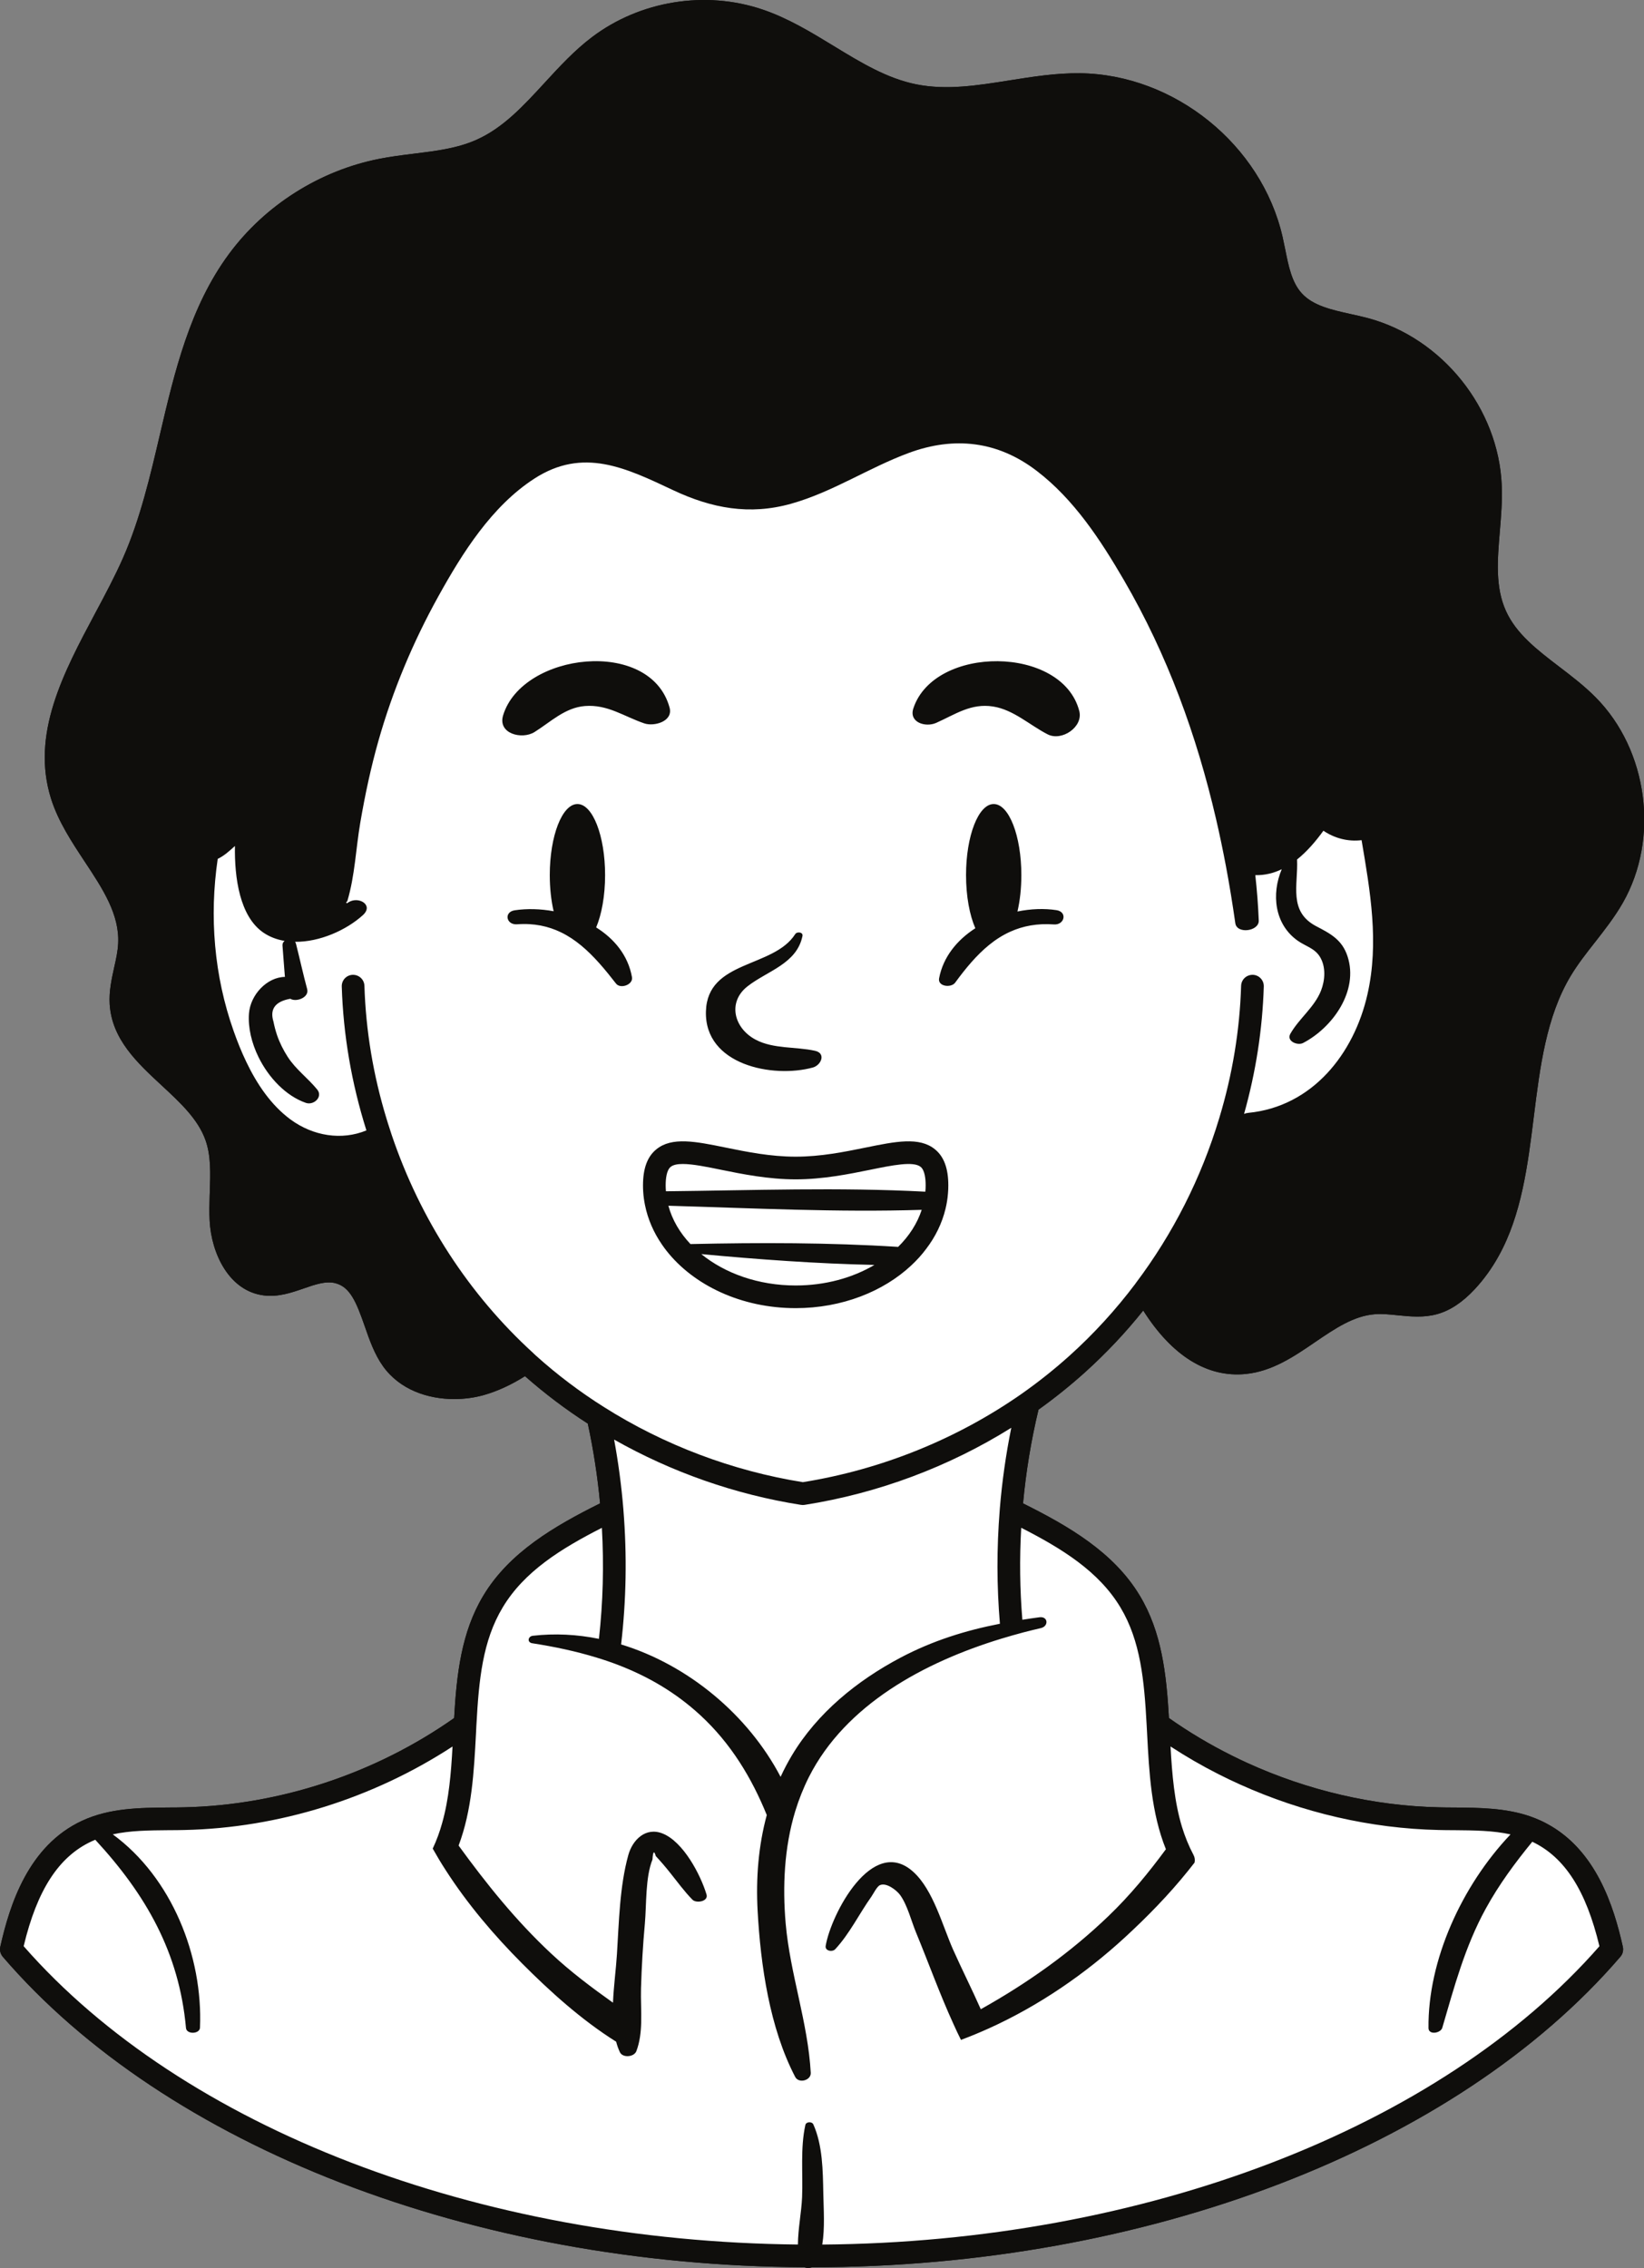 <?xml version="1.0" encoding="UTF-8"?><svg xmlns="http://www.w3.org/2000/svg" xmlns:xlink="http://www.w3.org/1999/xlink" height="500.1" preserveAspectRatio="xMidYMid meet" version="1.1" viewBox="0.0 0.0 362.6 500.1" width="362.6" zoomAndPan="magnify">
 <rect x="0.0" y="0.0" width="362.6" height="500.1" fill="#808080" stroke="none"/>
 <defs>
  <clipPath id="clip1">
   <path d="m0 0h362.65v500.08h-362.65z"/>
  </clipPath>
 </defs>
 <g id="surface1">
  <g clip-path="url(#clip1)" fill="#0f0e0c" id="change1_1">
   <path d="m341.24 402.17c-0.44-0.25-0.89-0.47-1.36-0.69-0.83-0.38-1.67-0.72-2.52-1.01-5.34-1.81-11.03-1.86-16.54-1.91-1.14 0-2.28-0.01-3.4-0.04-14.5-0.32-29.01-3.72-42.32-9.79-1.12-0.51-2.23-1.04-3.33-1.59-4.85-2.41-9.53-5.19-13.95-8.31-0.55-9.64-1.58-18.93-6.42-26.97-5.74-9.59-15.76-15.38-25.76-20.36 0.64-6.97 1.79-13.91 3.41-20.67 3.57-2.55 7-5.31 10.23-8.21 4.63-4.18 8.96-8.75 12.87-13.65 6.34 10 14.1 14.83 22.58 14 5.87-0.58 10.67-3.85 15.31-7.02 4.39-2.99 8.53-5.81 13.21-6.16 1.6-0.13 3.27 0.05 5.04 0.23 2.8 0.28 5.69 0.57 8.65-0.24 2.88-0.79 5.6-2.59 8.32-5.5 2.01-2.16 3.78-4.61 5.27-7.3 5.08-9.13 6.44-20.1 7.76-30.71 1.35-10.87 2.74-22.12 8.16-31.11 1.54-2.56 3.38-4.91 5.34-7.4 2.13-2.73 4.34-5.54 6.13-8.67 8.13-14.21 5.56-33.69-5.97-45.31-2.47-2.5-5.29-4.66-8.02-6.74-4.89-3.74-9.5-7.26-11.79-12.34-2.37-5.24-1.87-11.21-1.34-17.54 0.28-3.32 0.57-6.75 0.42-10.15-0.7-16.94-13.08-32.428-29.46-36.85-1.27-0.34-2.58-0.629-3.85-0.906-4.28-0.953-8.32-1.844-10.82-4.602-2.17-2.398-2.88-5.91-3.62-9.629-0.19-0.961-0.39-1.91-0.6-2.839-4.66-20.293-23.86-35.782-44.67-36.032-5.28-0.058-10.47 0.77-15.52 1.571-7.17 1.14-13.93 2.211-20.58 0.879-6.5-1.309-12.23-4.801-18.29-8.5-4.91-2.989-9.99-6.09-15.6-7.989-12.6-4.281-27.01-1.953-37.62 6.059-3.91 2.949-7.24 6.582-10.47 10.09-4.71 5.121-9.17 9.968-15.07 12.582-4.23 1.879-8.89 2.449-13.839 3.058-2.461 0.301-5 0.621-7.5 1.11-13.152 2.57-25.262 10.218-33.223 21.011-8.636 11.7-11.976 25.957-15.207 39.75-2.152 9.197-4.371 18.697-8.152 27.257-1.77 4.03-4 8.2-6.149 12.22-6.992 13.11-14.218 26.66-9.71 40.91 1.601 5.04 4.562 9.51 7.421 13.84 3.957 5.98 7.688 11.63 7.368 18.03-0.079 1.73-0.469 3.49-0.891 5.35-0.566 2.58-1.156 5.24-0.977 8.08 0.5 7.71 6.047 12.86 11.418 17.84 4.129 3.82 8.032 7.44 9.692 12.05 1.25 3.49 1.109 7.37 0.969 11.47l-0.032 0.89c-0.058 1.85-0.097 3.65 0 5.48 0.391 7.27 4.301 15.52 11.973 16.46 3.16 0.4 6.141-0.63 8.769-1.54 2.508-0.87 4.879-1.69 6.961-1.17 3.27 0.83 4.629 4.13 6.489 9.46 1.058 3.05 2.152 6.2 4.031 8.84 3.699 5.2 9.879 7.26 15.719 7.26 2.33 0 4.62-0.33 6.66-0.92 2.96-0.86 5.9-2.21 8.95-4.13 4.33 3.82 8.99 7.34 13.85 10.46 1.25 5.78 2.16 11.68 2.71 17.59-10 4.98-20.01 10.77-25.76 20.36-4.85 8.06-5.88 17.35-6.43 26.98-17.398 12.24-38.5 19.22-59.578 19.68-1.133 0.03-2.262 0.04-3.402 0.04-6.399 0.06-13.012 0.11-19.071 2.92-11.847 5.49-15.968 18.5-18.05 27.8-0 0.01-0 0.02-0 0.03-0.008 0.03-0.02 0.06-0.02 0.09-0.027 0.14-0.039 0.28-0.039 0.42 0 0.43 0.109 0.86 0.32 1.22 0.039 0.09 0.102 0.18 0.168 0.26 0.023 0.04 0.043 0.06 0.062 0.09 0.008 0.03 0.027 0.05 0.051 0.07 36.019 41.94 103.66 68.1 176.81 68.47 0.51 0.2 1.13 0.19 1.67 0.01 73.73-0.02 142.04-26.26 178.31-68.48 0.02-0.03 0.04-0.05 0.06-0.08 0.09-0.11 0.17-0.22 0.23-0.34 0.07-0.11 0.12-0.23 0.16-0.35 0.01-0.01 0.01-0.02 0.01-0.03 0.05-0.13 0.08-0.26 0.1-0.4v-0.01c0.03-0.14 0.04-0.28 0.04-0.42 0-0.2-0.02-0.41-0.07-0.6-2-8.94-5.91-21.26-16.68-27.06" fill="inherit"/>
   <path d="m135.87 216.88c-2.41-3.1-4.87-6.07-7.68-8.39-1.38-1.14-2.85-2.13-4.44-2.9-2.8-1.36-5.97-2.06-9.71-1.78-2.39 0.17-2.97-2.71-0.51-3.09 2.68-0.4 5.64-0.33 8.58 0.21-0.54-2.33-0.85-5.06-0.85-7.97 0-8.65 2.73-15.67 6.1-15.67s6.1 7.02 6.1 15.67c0 4.56-0.76 8.67-1.97 11.54 4 2.5 7.05 6.18 7.9 10.97 0.3 1.66-2.55 2.67-3.52 1.41zm-24.9-59.16c4.22-13.83 32.47-17.2 36.71-1.7 0.84 3.08-3.43 4.22-5.57 3.49-4.52-1.54-8.09-4.22-13.09-3.83-4.39 0.34-7.57 3.51-11.13 5.74-2.77 1.73-8.17 0.37-6.92-3.7zm44.73 65.28c0.33-11.35 14.87-9.49 19.69-17.02 0.39-0.62 1.79-0.47 1.6 0.42-1.26 6.14-7.75 7.67-12.12 11.09-4.46 3.49-3.01 9.26 1.85 11.79 3.9 2.04 8.82 1.49 13.03 2.42 2.51 0.55 1.36 3.19-0.47 3.69-8.82 2.42-23.93-0.56-23.58-12.39zm-7.78 34.3c0.56-0.46 1.49-0.64 2.67-0.64 2.21 0 5.3 0.63 8.51 1.29 4.6 0.93 10.33 2.1 16.39 2.1 6.05 0 11.78-1.17 16.38-2.1 4.93-1.01 9.59-1.96 11.19-0.65 0.91 0.74 1.1 2.63 1.1 4.08 0 0.47-0.02 0.93-0.07 1.39-9.49-0.5-19.03-0.58-28.58-0.5s-19.11 0.31-28.63 0.41c-0.04-0.43-0.06-0.86-0.06-1.3 0-1.45 0.19-3.34 1.1-4.08zm50.17 17.64c-15.2-0.96-30.58-0.96-45.8-0.62-2.35-2.48-4.03-5.35-4.87-8.45 18.59 0.53 37.31 1.49 55.87 0.9-0.98 3.01-2.78 5.79-5.2 8.17zm-22.6 8.51c-8.19 0-15.58-2.66-20.81-6.92 12.66 1.19 25.45 2.11 38.18 2.39-4.82 2.85-10.84 4.53-17.37 4.53zm-33.67-22.07c0 0.45 0.01 0.9 0.04 1.34 0.06 1.02 0.2 2.02 0.4 3.01 0.63 3.12 1.92 6.07 3.77 8.74 0.3 0.45 0.63 0.88 0.96 1.31 5.97 7.61 16.51 12.67 28.5 12.67 10.19 0 19.35-3.66 25.52-9.44 1.21-1.13 2.31-2.34 3.26-3.62 2.04-2.67 3.5-5.65 4.27-8.83 0.28-1.14 0.46-2.3 0.55-3.48 0.05-0.56 0.07-1.13 0.07-1.7 0-3.74-0.96-6.34-2.94-7.95-3.44-2.81-8.69-1.74-15.34-0.38-4.62 0.94-9.84 2-15.39 2s-10.78-1.06-15.39-2c-6.65-1.36-11.91-2.43-15.34 0.38-1.98 1.61-2.94 4.21-2.94 7.95zm90.65-57.54c-3.69-0.27-6.83 0.34-9.6 1.58-1.72 0.77-3.29 1.78-4.76 2.98-2.74 2.24-5.13 5.12-7.44 8.28-0.87 1.2-3.89 0.88-3.54-0.97 0.9-4.73 3.98-8.45 7.99-11.03-1.26-2.87-2.05-7.06-2.05-11.72 0-8.65 2.73-15.67 6.1-15.67s6.1 7.02 6.1 15.67c0 2.94-0.31 5.68-0.86 8.03 2.94-0.6 5.91-0.71 8.6-0.3 2.49 0.38 1.78 3.31-0.54 3.15zm-31.02-47.64c4.61-14 32.85-13.94 36.6 0.59 0.9 3.51-3.85 6.72-6.97 5.14-3.96-2.02-7.52-5.43-12.03-6.14-4.88-0.78-8.35 1.73-12.57 3.61-2.31 1.03-6.06-0.07-5.03-3.2zm-20.09 338.73c0.6-3.69 0.3-7.71 0.23-11.31-0.1-4.98-0.14-10.58-2.2-15.19-0.3-0.67-1.6-0.62-1.76 0.14-1.13 5.11-0.51 10.68-0.72 15.9-0.14 3.33-0.9 6.98-0.92 10.45-70.64-0.69-135.71-25.73-170.77-65.78 2.96-12.39 7.741-19.76 14.991-23.12 0.258-0.12 0.527-0.24 0.801-0.35 11.097 12.01 18.5 24.79 20.008 41.51 0.14 1.46 3.031 1.35 3.089-0.07 0.672-15.79-6.23-33.11-19.238-42.63 3.859-0.85 8.02-0.88 12.348-0.92 1.16 0 2.32-0.01 3.472-0.04 20.77-0.46 41.571-6.96 59.118-18.41-0.321 5.89-0.789 11.55-2.27 16.81-0.539 1.96-1.23 3.86-2.098 5.7 0.891 1.59 1.829 3.16 2.829 4.7 4.81 7.5 10.7 14.42 16.9 20.64 6.13 6.15 13.09 12.45 20.73 17.24 0.21 0.82 0.48 1.59 0.83 2.32 0.55 1.16 2.64 1.11 3.41 0.13 0.09-0.11 0.16-0.22 0.21-0.35 0.76-1.99 1.01-4.14 1.07-6.33 0.07-2.53-0.11-5.11-0.04-7.55 0.14-4.76 0.42-9.51 0.85-14.24 0.38-4.22 0.09-10.22 1.68-14.15 0.11-1.8 0.36-2.05 0.73-0.76 1.11 1.19 2.17 2.42 3.18 3.7 1.62 2.01 3.1 4.08 4.91 5.92 0.83 0.85 3.57 0.4 3.1-1.16-1.33-4.38-5.11-11.61-9.69-13.44-3.73-1.49-6.63 1.4-7.56 4.76-1.91 6.88-2.06 14.8-2.51 21.89-0.19 3.14-0.71 6.91-0.87 10.66-4.73-3.37-9.37-6.84-13.67-10.87-7.77-7.26-14.22-15.31-20.38-23.78 2.94-7.79 3.39-16.32 3.83-24.6l0.09-1.87 0.01-0.16c0-0.05 0.01-0.1 0.01-0.15 0.53-9.71 1.34-18.35 5.79-25.74 4.76-7.94 12.91-12.98 21.87-17.54 0.47 8.24 0.25 16.42-0.65 24.48-4.8-0.98-9.71-1.24-14.58-0.68-1.07 0.12-1.32 1.46-0.13 1.65 4.88 0.76 9.63 1.76 14.19 3.16 1.63 0.49 3.24 1.04 4.82 1.65 6.52 2.51 12.6 6.02 18.06 11.05 6.73 6.21 11.31 13.78 14.66 22.02-1.85 6.81-2.41 13.96-2.02 21.1 0.66 12.04 2.65 25.84 8.29 36.65 0.78 1.5 3.52 0.78 3.43-0.91-0.61-11.08-4.56-21.82-5.53-32.91-0.36-4.11-0.43-8.27-0.13-12.39 0.31-4.2 1.02-8.37 2.24-12.39 0.79-2.57 1.78-5.08 3-7.51 8.09-16 25.45-25.34 42.46-30.53 1.64-0.5 3.27-0.96 4.88-1.39 1.29-0.33 2.56-0.65 3.83-0.94 1.78-0.41 1.61-2.64-0.31-2.39-1.27 0.17-2.52 0.35-3.77 0.55-0.55-6.7-0.64-13.47-0.25-20.28 8.96 4.57 17.12 9.61 21.88 17.55 4.45 7.41 5.25 16.11 5.78 25.88l0.11 2.03c0.45 8.57 0.91 17.4 4.14 25.42-3.82 5.18-7.9 10.17-12.69 14.76-8.49 8.15-17.98 14.84-28.14 20.52-1.96-4.43-4.16-8.79-6.1-13.13-2.36-5.32-4.37-13.16-8.78-17.16-9.05-8.21-18.17 9.41-19.33 16.32-0.19 1.12 1.47 1.42 2.11 0.73 3.17-3.41 5.27-7.78 7.96-11.57 0.42-0.59 1.21-2.22 1.88-2.54 1.43-0.67 3.71 1.12 4.47 2.16 1.61 2.22 2.47 5.76 3.51 8.27 2.72 6.57 5.22 13.55 8.24 20.15 0.53 1.19 1.09 2.37 1.67 3.53 2.07-0.77 4.12-1.62 6.14-2.53 11.02-4.98 21.21-11.97 30.05-20.1 4.78-4.4 9.63-9.33 13.94-14.7 0.47-0.58 0.93-1.17 1.39-1.76 0.13-0.55 0.06-1.15-0.23-1.69-1.06-2-1.89-4.07-2.55-6.21-1.67-5.52-2.17-11.49-2.52-17.71 3.4 2.22 6.92 4.25 10.54 6.09 1.58 0.8 3.18 1.57 4.79 2.29 13.79 6.22 28.81 9.71 43.81 10.04 1.15 0.03 2.31 0.04 3.47 0.04 4.34 0.04 8.51 0.07 12.38 0.93-10.77 11.33-18.26 27.8-18.09 42.7 0.01 1.59 2.69 1.15 3.04-0.06 2.66-9.09 5-17.91 9.59-26.27 2.91-5.31 6.46-10.11 10.26-14.75 7.14 3.39 11.87 10.73 14.81 23.04-35.17 40.17-100.54 65.24-171.41 65.78zm39.18-136.89c-7.58 1.48-14.81 3.72-21.93 7.48-9.56 5.06-18.32 12.15-23.93 21.51-0.93 1.55-1.77 3.15-2.51 4.77-7.17-13.68-20.4-24.69-35.18-29.2 1.14-9.75 1.31-19.66 0.51-29.64 0-0.07 0-0.13-0.01-0.2 0-0.03 0-0.05-0.01-0.08-0.42-5.1-1.1-10.21-2.03-15.25 12.67 7.19 26.78 12.13 41.17 14.39 0.03 0.01 0.06 0.01 0.09 0.01 0.12 0.02 0.24 0.03 0.36 0.03s0.24-0.01 0.36-0.03h0.03c0.02 0 0.04-0.01 0.06-0.01 16.14-2.54 31.75-8.38 45.53-16.99-1.19 5.87-2.04 11.86-2.53 17.85-0.01 0.1-0.02 0.19-0.02 0.28-0.68 8.43-0.66 16.8 0.04 25.08zm-102.31-59.1l-0.17-0.16c-0.06-0.05-0.11-0.1-0.17-0.15-0.07-0.08-0.15-0.16-0.24-0.24-14.21-12.94-24.982-29.55-31.271-48.18-0.277-0.83-0.547-1.66-0.809-2.5-0.109-0.35-0.218-0.69-0.32-1.04-2.93-9.6-4.57-19.45-4.871-29.3-0.047-1.38-1.188-2.45-2.578-2.42-1.383 0.04-2.461 1.19-2.422 2.57 0.332 10.67 2.152 21.33 5.422 31.69 0.008 0.02 0.008 0.03 0.008 0.05-5.45 2.25-11.739 1.25-16.727-2.41-4.312-3.18-7.434-7.83-9.781-12.75-1.071-2.23-1.981-4.52-2.77-6.76-4.312-12.17-5.383-25.24-3.511-37.95 1.441-0.7 2.609-1.77 3.8-2.85-0.121 6.94 1.02 15.63 6.399 19.19 1.383 0.91 2.922 1.47 4.551 1.74-0.071 0.05-0.129 0.11-0.188 0.18-0.191 0.22-0.293 0.5-0.273 0.85 0.16 2.3 0.359 4.6 0.531 6.91-3.922 0.05-7.621 3.9-7.93 8.11-0.219 3.09 0.59 6.47 2.102 9.56 2.258 4.6 6.078 8.58 10.429 10.1 1.758 0.62 3.84-1.31 2.528-2.93-2.078-2.55-4.707-4.41-6.52-7.22-0.961-1.5-1.758-3.08-2.34-4.77-0.328-0.97-0.589-1.96-0.789-2.97-0.859-2.78 0.371-4.46 3.711-5.06 1.309 0.81 4.219-0.29 3.719-2.13-0.891-3.3-1.621-6.66-2.461-9.98-0.039-0.17-0.121-0.33-0.207-0.45 5.449 0.07 11.359-2.61 14.957-5.88 2.461-2.24-0.949-4.23-3.16-2.84-0.129 0.08-0.258 0.16-0.399 0.24l-0.14-0.23c0.14-0.08 0.25-0.2 0.289-0.34 1.66-5.59 1.851-11.46 2.832-17.2 1.039-6.08 2.328-12.15 4.008-18.07 3.14-11.08 7.64-21.81 13.23-31.88 5.301-9.57 11.761-19.84 21.121-25.91 10.81-7.009 20.23-2.38 30.66 2.53 8.5 4 16.84 5.56 26.02 2.98 9.13-2.56 17.1-7.93 25.95-11.199 10.05-3.711 19.63-2.609 28.21 3.959 8.22 6.28 14.06 15.22 19.21 24.05 9.66 16.6 16.07 34.3 20.34 52.7 0.8 3.46 1.53 6.95 2.19 10.45 0.78 4.15 1.46 8.33 2.06 12.54 0.35 2.46 5.27 1.78 5.17-0.59-0.13-3.34-0.39-6.68-0.76-10.01 2.1 0.05 4.04-0.44 5.83-1.3-2.31 5.47-1.62 12.14 3.54 15.77 1.69 1.2 3.7 1.63 4.87 3.52 1.36 2.2 1.16 5.14 0.26 7.46-1.45 3.69-4.83 6.13-6.77 9.53-0.93 1.63 1.59 2.67 2.81 2.03 6.53-3.4 12.3-11.49 9.8-19.11-1.18-3.61-3.68-4.96-6.84-6.6-6.29-3.25-4.02-9.14-4.29-14.75 2.21-1.77 4.14-4.03 5.81-6.34 2.49 1.68 5.46 2.45 8.42 2.08 1.91 11.28 3.89 22.57 1.3 33.97-2.96 13.12-12.14 24.78-26.3 26.16-0.33 0.03-0.64 0.11-0.92 0.23 2.6-9.22 4.06-18.66 4.35-28.1 0.04-1.38-1.04-2.53-2.42-2.57-1.41-0.02-2.53 1.04-2.58 2.42-0.3 9.8-1.92 19.61-4.82 29.17-3.98 13.21-10.18 25.47-18.45 36.44-0.01 0.02-0.03 0.05-0.04 0.07-4.32 5.74-9.2 11.08-14.5 15.85-3.31 2.98-6.85 5.8-10.53 8.39-0.03 0.02-0.07 0.05-0.1 0.07-14.26 9.96-30.91 16.69-48.22 19.46-15.5-2.47-30.66-8.2-43.88-16.57-5.31-3.34-10.36-7.16-14.97-11.31zm223.01 103.23c-0.44-0.25-0.89-0.47-1.36-0.69-0.83-0.38-1.67-0.72-2.52-1.01-5.34-1.81-11.03-1.86-16.54-1.91-1.14 0-2.28-0.01-3.4-0.04-14.5-0.32-29.01-3.72-42.32-9.79-1.12-0.51-2.23-1.04-3.33-1.59-4.85-2.41-9.53-5.19-13.95-8.31-0.55-9.64-1.58-18.93-6.42-26.97-5.74-9.59-15.76-15.38-25.76-20.36 0.64-6.97 1.79-13.91 3.41-20.67 3.57-2.55 7-5.31 10.23-8.21 4.63-4.18 8.96-8.75 12.87-13.65 6.34 10 14.1 14.83 22.58 14 5.87-0.58 10.67-3.85 15.31-7.02 4.39-2.99 8.53-5.81 13.21-6.16 1.6-0.13 3.27 0.05 5.04 0.23 2.8 0.28 5.69 0.57 8.65-0.24 2.88-0.79 5.6-2.59 8.32-5.5 2.01-2.16 3.78-4.61 5.27-7.3 5.08-9.13 6.44-20.1 7.76-30.71 1.35-10.87 2.74-22.12 8.16-31.11 1.54-2.56 3.38-4.91 5.34-7.4 2.13-2.73 4.34-5.54 6.13-8.67 8.13-14.21 5.56-33.69-5.97-45.31-2.47-2.5-5.29-4.66-8.02-6.74-4.89-3.74-9.5-7.26-11.79-12.34-2.37-5.24-1.87-11.21-1.34-17.54 0.28-3.32 0.57-6.75 0.42-10.15-0.7-16.94-13.08-32.428-29.46-36.85-1.27-0.34-2.58-0.629-3.85-0.906-4.28-0.953-8.32-1.844-10.82-4.602-2.17-2.398-2.88-5.91-3.62-9.629-0.19-0.961-0.39-1.91-0.6-2.839-4.66-20.293-23.86-35.782-44.67-36.032-5.28-0.058-10.47 0.77-15.52 1.571-7.17 1.14-13.93 2.211-20.58 0.879-6.5-1.309-12.23-4.801-18.29-8.5-4.91-2.989-9.99-6.09-15.6-7.989-12.6-4.281-27.01-1.953-37.62 6.059-3.91 2.949-7.24 6.582-10.47 10.09-4.71 5.121-9.17 9.968-15.07 12.582-4.23 1.879-8.89 2.449-13.839 3.058-2.461 0.301-5 0.621-7.5 1.11-13.152 2.57-25.262 10.218-33.223 21.011-8.636 11.7-11.976 25.957-15.207 39.75-2.152 9.197-4.371 18.697-8.152 27.257-1.77 4.03-4 8.2-6.149 12.22-6.992 13.11-14.218 26.66-9.71 40.91 1.601 5.04 4.562 9.51 7.421 13.84 3.957 5.98 7.688 11.63 7.368 18.03-0.079 1.73-0.469 3.49-0.891 5.35-0.566 2.58-1.156 5.24-0.977 8.08 0.5 7.71 6.047 12.86 11.418 17.84 4.129 3.82 8.032 7.44 9.692 12.05 1.25 3.49 1.109 7.37 0.969 11.47l-0.032 0.89c-0.058 1.85-0.097 3.65 0 5.48 0.391 7.27 4.301 15.52 11.973 16.46 3.16 0.4 6.141-0.63 8.769-1.54 2.508-0.87 4.879-1.69 6.961-1.17 3.27 0.83 4.629 4.13 6.489 9.46 1.058 3.05 2.152 6.2 4.031 8.84 3.699 5.2 9.879 7.26 15.719 7.26 2.33 0 4.62-0.33 6.66-0.92 2.96-0.86 5.9-2.21 8.95-4.13 4.33 3.82 8.99 7.34 13.85 10.46 1.25 5.78 2.16 11.68 2.71 17.59-10 4.98-20.01 10.77-25.76 20.36-4.85 8.06-5.88 17.35-6.43 26.98-17.398 12.24-38.5 19.22-59.578 19.68-1.133 0.03-2.262 0.04-3.402 0.04-6.399 0.06-13.012 0.11-19.071 2.92-11.847 5.49-15.968 18.5-18.05 27.8-0 0.01-0 0.02-0 0.03-0.008 0.03-0.02 0.06-0.02 0.09-0.027 0.14-0.039 0.28-0.039 0.42 0 0.43 0.109 0.86 0.32 1.22 0.039 0.09 0.102 0.18 0.168 0.26 0.023 0.04 0.043 0.06 0.062 0.09 0.008 0.03 0.027 0.05 0.051 0.07 36.019 41.94 103.66 68.1 176.81 68.47 0.51 0.2 1.13 0.19 1.67 0.01 73.73-0.02 142.04-26.26 178.31-68.48 0.02-0.03 0.04-0.05 0.06-0.08 0.09-0.11 0.17-0.22 0.23-0.34 0.07-0.11 0.12-0.23 0.16-0.35 0.01-0.01 0.01-0.02 0.01-0.03 0.05-0.13 0.08-0.26 0.1-0.4v-0.01c0.03-0.14 0.04-0.28 0.04-0.42 0-0.2-0.02-0.41-0.07-0.6-2-8.94-5.91-21.26-16.68-27.06" fill="inherit"/>
  </g>
  <g id="change2_1"><path d="m117.89 161.42c3.56-2.23 6.74-5.4 11.13-5.74 5-0.39 8.57 2.29 13.09 3.83 2.14 0.73 6.41-0.41 5.57-3.49-4.24-15.5-32.49-12.13-36.71 1.7-1.25 4.07 4.15 5.43 6.92 3.7zm26.87 92.01c-1.98 1.61-2.94 4.21-2.94 7.95 0 0.45 0.01 0.9 0.04 1.34 0.06 1.02 0.2 2.02 0.4 3.01 0.63 3.12 1.92 6.07 3.77 8.74 0.3 0.45 0.63 0.88 0.96 1.31 5.97 7.61 16.51 12.67 28.5 12.67 10.19 0 19.35-3.66 25.52-9.44 1.21-1.13 2.31-2.34 3.26-3.62 2.04-2.67 3.5-5.65 4.27-8.83 0.28-1.14 0.46-2.3 0.55-3.48 0.05-0.56 0.07-1.13 0.07-1.7 0-3.74-0.96-6.34-2.94-7.95-3.44-2.81-8.69-1.74-15.34-0.38-4.62 0.94-9.84 2-15.39 2s-10.78-1.06-15.39-2c-6.65-1.36-11.91-2.43-15.34 0.38zm10.94-30.43c-0.35 11.83 14.76 14.81 23.58 12.39 1.83-0.5 2.98-3.14 0.47-3.69-4.21-0.93-9.13-0.38-13.03-2.42-4.86-2.53-6.31-8.3-1.85-11.79 4.37-3.42 10.86-4.95 12.12-11.09 0.19-0.89-1.21-1.04-1.6-0.42-4.82 7.53-19.36 5.67-19.69 17.02zm50.78-63.6c4.22-1.88 7.69-4.39 12.57-3.61 4.51 0.71 8.07 4.12 12.03 6.14 3.12 1.58 7.87-1.63 6.97-5.14-3.75-14.53-31.99-14.59-36.6-0.59-1.03 3.13 2.72 4.23 5.03 3.2zm26.53 41.29c-2.69-0.41-5.66-0.3-8.6 0.3 0.55-2.35 0.86-5.09 0.86-8.03 0-8.65-2.73-15.67-6.1-15.67s-6.1 7.02-6.1 15.67c0 4.66 0.79 8.85 2.05 11.72-4.01 2.58-7.09 6.3-7.99 11.03-0.35 1.85 2.67 2.17 3.54 0.97 2.31-3.16 4.7-6.04 7.44-8.28 1.47-1.2 3.04-2.21 4.76-2.98 2.77-1.24 5.91-1.85 9.6-1.58 2.32 0.16 3.03-2.77 0.54-3.15zm-93.62 14.78c-0.85-4.79-3.9-8.47-7.9-10.97 1.21-2.87 1.97-6.98 1.97-11.54 0-8.65-2.73-15.67-6.1-15.67s-6.1 7.02-6.1 15.67c0 2.91 0.31 5.64 0.85 7.97-2.94-0.54-5.9-0.61-8.58-0.21-2.46 0.38-1.88 3.26 0.51 3.09 3.74-0.28 6.91 0.42 9.71 1.78 1.59 0.77 3.06 1.76 4.44 2.9 2.81 2.32 5.27 5.29 7.68 8.39 0.97 1.26 3.82 0.25 3.52-1.41zm-87.859 11.87c-4.312-12.17-5.383-25.24-3.511-37.95 1.441-0.7 2.609-1.77 3.8-2.85-0.121 6.94 1.02 15.63 6.399 19.19 1.383 0.91 2.922 1.47 4.551 1.74-0.071 0.05-0.129 0.11-0.188 0.18-0.191 0.22-0.293 0.5-0.273 0.85 0.16 2.3 0.359 4.6 0.531 6.91-3.922 0.05-7.621 3.9-7.93 8.11-0.219 3.09 0.59 6.47 2.102 9.56 2.258 4.6 6.078 8.58 10.429 10.1 1.758 0.62 3.84-1.31 2.528-2.93-2.078-2.55-4.707-4.41-6.52-7.22-0.961-1.5-1.758-3.08-2.34-4.77-0.328-0.97-0.589-1.96-0.789-2.97-0.859-2.78 0.371-4.46 3.711-5.06 1.309 0.81 4.219-0.29 3.719-2.13-0.891-3.3-1.621-6.66-2.461-9.98-0.039-0.17-0.121-0.33-0.207-0.45 5.449 0.07 11.359-2.61 14.957-5.88 2.461-2.24-0.949-4.23-3.16-2.84-0.129 0.08-0.258 0.16-0.399 0.24l-0.14-0.23c0.14-0.08 0.25-0.2 0.289-0.34 1.66-5.59 1.851-11.46 2.832-17.2 1.039-6.08 2.328-12.15 4.008-18.07 3.14-11.08 7.64-21.81 13.23-31.88 5.301-9.57 11.761-19.84 21.121-25.91 10.81-7.009 20.23-2.38 30.66 2.53 8.5 4 16.84 5.56 26.02 2.98 9.13-2.56 17.1-7.93 25.95-11.199 10.05-3.711 19.63-2.609 28.21 3.959 8.22 6.28 14.06 15.22 19.21 24.05 9.66 16.6 16.07 34.3 20.34 52.7 0.8 3.46 1.53 6.95 2.19 10.45 0.78 4.15 1.46 8.33 2.06 12.54 0.35 2.46 5.27 1.78 5.17-0.59-0.13-3.34-0.39-6.68-0.76-10.01 2.1 0.05 4.04-0.44 5.83-1.3-2.31 5.47-1.62 12.14 3.54 15.77 1.69 1.2 3.7 1.63 4.87 3.52 1.36 2.2 1.16 5.14 0.26 7.46-1.45 3.69-4.83 6.13-6.77 9.53-0.93 1.63 1.59 2.67 2.81 2.03 6.53-3.4 12.3-11.49 9.8-19.11-1.18-3.61-3.68-4.96-6.84-6.6-6.29-3.25-4.02-9.14-4.29-14.75 2.21-1.77 4.14-4.03 5.81-6.34 2.49 1.68 5.46 2.45 8.42 2.08 1.91 11.28 3.89 22.57 1.3 33.97-2.96 13.12-12.14 24.78-26.3 26.16-0.33 0.03-0.64 0.11-0.92 0.23 2.6-9.22 4.06-18.66 4.35-28.1 0.04-1.38-1.04-2.53-2.42-2.57-1.41-0.02-2.53 1.04-2.58 2.42-0.3 9.8-1.92 19.61-4.82 29.17-3.98 13.21-10.18 25.47-18.45 36.44-0.01 0.02-0.03 0.05-0.04 0.07-4.32 5.74-9.2 11.08-14.5 15.85-3.31 2.98-6.85 5.8-10.53 8.39-0.03 0.02-0.07 0.05-0.1 0.07-14.26 9.96-30.91 16.69-48.22 19.46-15.5-2.47-30.66-8.2-43.88-16.57-5.31-3.34-10.36-7.16-14.97-11.31l-0.17-0.16c-0.06-0.05-0.11-0.1-0.17-0.15-0.07-0.08-0.15-0.16-0.24-0.24-14.21-12.94-24.982-29.55-31.271-48.18-0.277-0.83-0.547-1.66-0.809-2.5-0.109-0.35-0.218-0.69-0.32-1.04-2.93-9.6-4.57-19.45-4.871-29.3-0.047-1.38-1.188-2.45-2.578-2.42-1.383 0.04-2.461 1.19-2.422 2.57 0.332 10.67 2.152 21.33 5.422 31.69 0.008 0.02 0.008 0.03 0.008 0.05-5.45 2.25-11.739 1.25-16.727-2.41-4.312-3.18-7.434-7.83-9.781-12.75-1.071-2.23-1.981-4.52-2.77-6.76zm123.98 34.93c9.55-0.08 19.09 0 28.58 0.5 0.05-0.46 0.07-0.92 0.07-1.39 0-1.45-0.19-3.34-1.1-4.08-1.6-1.31-6.26-0.36-11.19 0.65-4.6 0.93-10.33 2.1-16.38 2.1-6.06 0-11.79-1.17-16.39-2.1-3.21-0.66-6.3-1.29-8.51-1.29-1.18 0-2.11 0.18-2.67 0.64-0.91 0.74-1.1 2.63-1.1 4.08 0 0.44 0.02 0.87 0.06 1.3 9.52-0.1 19.08-0.33 28.63-0.41zm-28.09 3.6c0.84 3.1 2.52 5.97 4.87 8.45 15.22-0.34 30.6-0.34 45.8 0.62 2.42-2.38 4.22-5.16 5.2-8.17-18.56 0.59-37.28-0.37-55.87-0.9zm190.54 140.24c-3.8 4.64-7.35 9.44-10.26 14.75-4.59 8.36-6.93 17.18-9.59 26.27-0.35 1.21-3.03 1.65-3.04 0.06-0.17-14.9 7.32-31.37 18.09-42.7-3.87-0.86-8.04-0.89-12.38-0.93-1.16 0-2.32-0.01-3.47-0.04-15-0.33-30.02-3.82-43.81-10.04-1.61-0.72-3.21-1.49-4.79-2.29-3.62-1.84-7.14-3.87-10.54-6.09 0.35 6.22 0.85 12.19 2.52 17.71 0.66 2.14 1.49 4.21 2.55 6.21 0.29 0.54 0.36 1.14 0.23 1.69-0.46 0.59-0.92 1.18-1.39 1.76-4.31 5.37-9.16 10.3-13.94 14.7-8.84 8.13-19.03 15.12-30.05 20.1-2.02 0.91-4.07 1.76-6.14 2.53-0.58-1.16-1.14-2.34-1.67-3.53-3.02-6.6-5.52-13.58-8.24-20.15-1.04-2.51-1.9-6.05-3.51-8.27-0.76-1.04-3.04-2.83-4.47-2.16-0.67 0.32-1.46 1.95-1.88 2.54-2.69 3.79-4.79 8.16-7.96 11.57-0.64 0.69-2.3 0.39-2.11-0.73 1.16-6.91 10.28-24.53 19.33-16.32 4.41 4 6.42 11.84 8.78 17.16 1.94 4.34 4.14 8.7 6.1 13.13 10.16-5.68 19.65-12.37 28.14-20.52 4.79-4.59 8.87-9.58 12.69-14.76-3.23-8.02-3.69-16.85-4.14-25.42l-0.11-2.03c-0.53-9.77-1.33-18.47-5.78-25.88-4.76-7.94-12.92-12.98-21.88-17.55-0.39 6.81-0.3 13.58 0.25 20.28 1.25-0.2 2.5-0.38 3.77-0.55 1.92-0.25 2.09 1.98 0.31 2.39-1.27 0.29-2.54 0.61-3.83 0.94-1.61 0.43-3.24 0.89-4.88 1.39-17.01 5.19-34.37 14.53-42.46 30.53-1.22 2.43-2.21 4.94-3 7.51-1.22 4.02-1.93 8.19-2.24 12.39-0.3 4.12-0.23 8.28 0.13 12.39 0.97 11.09 4.92 21.83 5.53 32.91 0.09 1.69-2.65 2.41-3.43 0.91-5.64-10.81-7.63-24.61-8.29-36.65-0.39-7.14 0.17-14.29 2.02-21.1-3.35-8.24-7.93-15.81-14.66-22.02-5.46-5.03-11.54-8.54-18.06-11.05-1.58-0.61-3.19-1.16-4.82-1.65-4.56-1.4-9.31-2.4-14.19-3.16-1.19-0.19-0.94-1.53 0.13-1.65 4.87-0.56 9.78-0.3 14.58 0.68 0.9-8.06 1.12-16.24 0.65-24.48-8.96 4.56-17.11 9.6-21.87 17.54-4.45 7.39-5.26 16.03-5.79 25.74 0 0.05-0.01 0.1-0.01 0.15l-0.01 0.16-0.09 1.87c-0.44 8.28-0.89 16.81-3.83 24.6 6.16 8.47 12.61 16.52 20.38 23.78 4.3 4.03 8.94 7.5 13.67 10.87 0.16-3.75 0.68-7.52 0.87-10.66 0.45-7.09 0.6-15.01 2.51-21.89 0.93-3.36 3.83-6.25 7.56-4.76 4.58 1.83 8.36 9.06 9.69 13.44 0.47 1.56-2.27 2.01-3.1 1.16-1.81-1.84-3.29-3.91-4.91-5.92-1.01-1.28-2.07-2.51-3.18-3.7-0.37-1.29-0.62-1.04-0.73 0.76-1.59 3.93-1.3 9.93-1.68 14.15-0.43 4.73-0.71 9.48-0.85 14.24-0.07 2.44 0.11 5.02 0.04 7.55-0.06 2.19-0.31 4.34-1.07 6.33-0.05 0.13-0.12 0.24-0.21 0.35-0.77 0.98-2.86 1.03-3.41-0.13-0.35-0.73-0.62-1.5-0.83-2.32-7.64-4.79-14.6-11.09-20.73-17.24-6.2-6.22-12.09-13.14-16.9-20.64-1-1.54-1.938-3.11-2.829-4.7 0.868-1.84 1.559-3.74 2.098-5.7 1.481-5.26 1.949-10.92 2.27-16.81-17.547 11.45-38.348 17.95-59.118 18.41-1.152 0.03-2.312 0.04-3.472 0.04-4.328 0.04-8.489 0.07-12.348 0.92 13.008 9.52 19.91 26.84 19.238 42.63-0.058 1.42-2.949 1.53-3.089 0.07-1.508-16.72-8.911-29.5-20.008-41.51-0.274 0.11-0.543 0.23-0.801 0.35-7.25 3.36-12.031 10.73-14.992 23.12 35.062 40.05 100.13 65.09 170.77 65.78 0.02-3.47 0.78-7.12 0.92-10.45 0.21-5.22-0.41-10.79 0.72-15.9 0.16-0.76 1.46-0.81 1.76-0.14 2.06 4.61 2.1 10.21 2.2 15.19 0.07 3.6 0.37 7.62-0.23 11.31 70.87-0.54 136.24-25.61 171.41-65.78-2.94-12.31-7.67-19.65-14.81-23.04zm-117.44-73.43c0.49-5.99 1.34-11.98 2.53-17.85-13.78 8.61-29.39 14.45-45.53 16.99-0.02 0-0.04 0.01-0.06 0.01h-0.03c-0.12 0.02-0.24 0.03-0.36 0.03s-0.24-0.01-0.36-0.03c-0.03 0-0.06 0-0.09-0.01-14.39-2.26-28.5-7.2-41.17-14.39 0.93 5.04 1.61 10.15 2.03 15.25 0.01 0.03 0.01 0.05 0.01 0.08 0.01 0.07 0.01 0.13 0.01 0.2 0.8 9.98 0.63 19.89-0.51 29.64 14.78 4.51 28.01 15.52 35.18 29.2 0.74-1.62 1.58-3.22 2.51-4.77 5.61-9.36 14.37-16.45 23.93-21.51 7.12-3.76 14.35-6 21.93-7.48-0.7-8.28-0.72-16.65-0.04-25.08 0-0.09 0.01-0.18 0.02-0.28zm-65.84-56.15c12.66 1.19 25.45 2.11 38.18 2.39-4.82 2.85-10.84 4.53-17.37 4.53-8.19 0-15.58-2.66-20.81-6.92" fill="#fff"/></g>
 </g>
</svg>